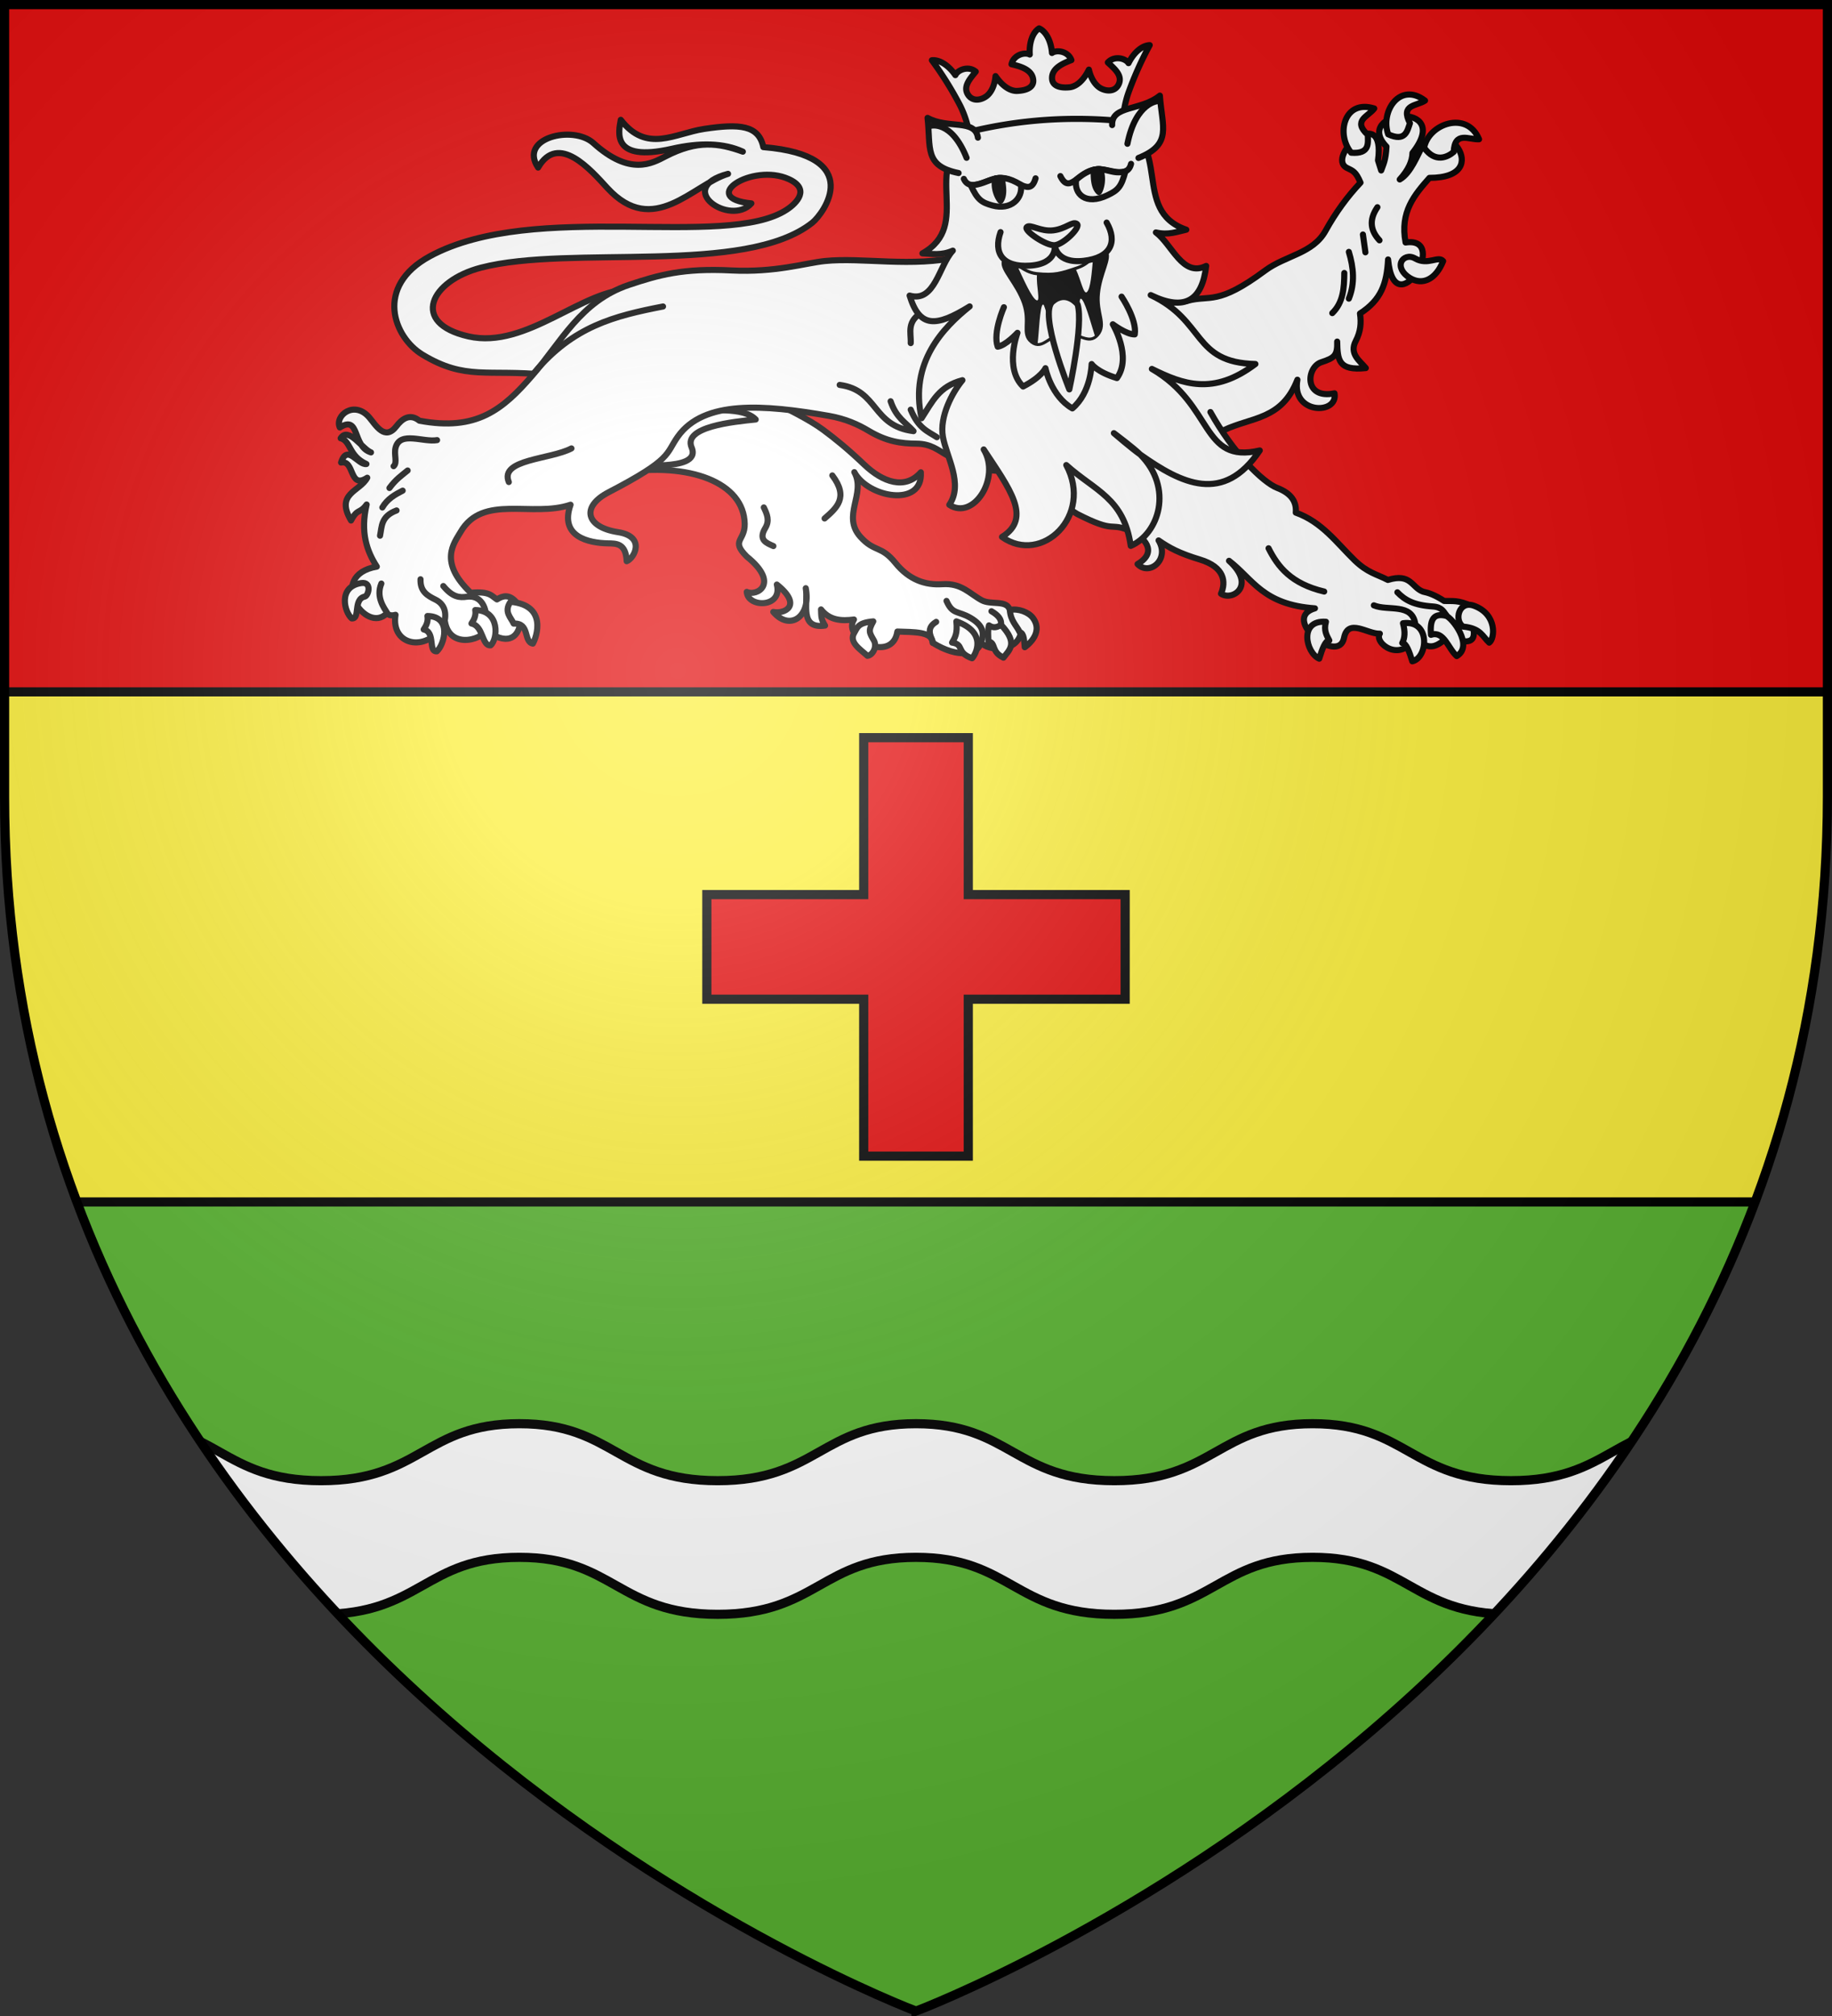 <svg height="660" width="600" xmlns="http://www.w3.org/2000/svg"><rect width="100%" height="100%" fill="#333333" stroke="none"/><radialGradient id="b" cx="221.445" cy="226.331" gradientTransform="matrix(1.353 0 0 1.349 -77.629 -85.747)" gradientUnits="userSpaceOnUse" r="300"><stop offset="0" stop-color="#fff" stop-opacity=".314"/><stop offset=".19" stop-color="#fff" stop-opacity=".251"/><stop offset=".6" stop-color="#6b6b6b" stop-opacity=".125"/><stop offset="1" stop-opacity=".125"/></radialGradient><clipPath id="a"><path d="M300 658.397S1.5 546.095 1.5 260.688V1.5h597v259.188c0 285.407-298.5 397.71-298.5 397.71z"/></clipPath><path d="M3.438 300C29.008 556.446 300 658.5 300 658.5v-.053S570.894 556.401 596.553 300z" fill="#5ab532" fill-rule="evenodd"/><path d="M1.5 1.5v259.246c0 13.518.669 26.504 1.938 39.254h593.125a394.77 394.77 0 0 0 1.937-39.254V1.5z" fill="#e20909"/><g clip-path="url(#a)" stroke="#000" stroke-linecap="round" stroke-linejoin="round" stroke-width="3"><path d="M-48.12 226.5h696.24v167H-48.12z" fill="#fcef3c"/><path d="M40.188 466.092c-30.966 0-32.362 18.656-64.954 18.656V528.5c32.592 0 33.988-18.656 64.953-18.656 30.966 0 32.362 18.656 64.954 18.656s33.987-18.656 64.953-18.656c30.965 0 32.361 18.656 64.953 18.656s33.988-18.656 64.953-18.656c30.965 0 32.362 18.656 64.953 18.656s33.988-18.656 64.953-18.656c30.966 0 32.362 18.656 64.953 18.656s33.988-18.656 64.953-18.656c30.966 0 32.362 18.656 64.953 18.656v-43.752c-32.591 0-33.987-18.656-64.953-18.656-30.965 0-32.361 18.656-64.953 18.656s-33.988-18.656-64.953-18.656c-30.965 0-32.362 18.656-64.953 18.656S330.965 466.092 300 466.092c-30.965 0-32.362 18.656-64.953 18.656s-33.988-18.656-64.953-18.656c-30.966 0-32.362 18.656-64.953 18.656s-33.988-18.656-64.954-18.656z" fill="#fff" fill-rule="evenodd"/></g><g stroke="#000" stroke-linecap="round" stroke-linejoin="round" stroke-width="2"><g fill="#fff"><path d="M400.775 140.857c9.141-4.392 18.986-3.298 24.14-16.541-2.106 11.363 13.434 11.588 12.156 4.455-10.173 2.062-9.238-8.577-4.341-10.179 4.221-1.38 5.371-2.147 5.21-6.764.13 6.081.416 9.616 9.378 8.672-1.98-2.4-5.49-4.62-3.3-8.846 1.593-3.074 1.857-5.857 1.39-9.019 6.974-4.478 8.779-9.793 9.203-17.69 2.066 21.998 20.464-7.736 5.732-5.551-1.905-10.056 2.935-15.62 7.815-21.16 22.155 0 3.694-22.636-2.605-9.713-1.228 1.954-3.439 8.13-7.12 10.233 2.85-3.134 4.093-6 4.167-8.672 13.843-17.527-19.901-13.903-8.51-2.081-.245 4.597-1.054 5.823-1.736 7.805l-1.042-3.296c2.669-19.23-17.234-1.355-10.247 2.429 1.997.985 2.97 1.172 4.516 4.856-4.3 4.544-8.153 9.816-11.462 15.783-4.15 7.483-13.066 8.01-19.798 13.008-15.627 11.601-17.934 7.89-25.356 9.887l-38.041 4.587 5.445 36.711z"/><path d="M396.421 134.891c7.397 13.303 17.1 22.996 21.89 24.85 4.568 1.768 6.371 4.462 6.072 8.086 8.56 3.042 13.351 9.847 19.23 15.567 4.262 4.147 7.319 4.593 10.93 6.469 7.644-2.322 7.72 2.486 11.539 3.841 1.782.371 3.803 1.041 6.882 3.032 2.651.155 4.524-.469 9.312 1.82-2.738 3.507 6.552 15.43-8.133 10.065-2.865 2.263-5.928 5.482-10.692-.16-4.597 8.905-13.61 1.992-11.539-1.01-3.994.206-10.418-5.248-11.74 1.415-1.795 9.047-20.947-6.397-9.514-9.704-17.144-1.234-20.253-9.528-28.137-15.566 8.976 8.096 1.112 13.322-2.631 10.773 1.699-3.863 1.182-8.733-6.883-11.178-6.725-2.038-9.957-3.762-13.562-6.267 3.786 6.271-3.057 11.772-6.883 7.742 6.96-4.097 1.94-8.957-2.27-10.804-7.178-3.148-4.512 1.072-17.567-5.63l-14.372-9.098M203.37 154.72c22.411-3.44 40.316 3.161 40.526 16.821.088 5.677-4.677 5.299.675 10.661 11 8.853 3.238 13.162 0 11.564.32 5.295 11.847 5.267 9.852-2.4 8.677 6.922 2.4 9.748-1.168 8.97 5.397 6.37 12.468 1.593 10.642-7.77.879 4.95-2.257 13.445 6.316 12.238-1.33-2.192-1.22-2.79-1.316-5.29 2.823 3.61 6.691 3.829 10.79 3.302-4.036 6.275 12.576 14.578 14.21 3.942 5.537.196 11.397-.03 11.579 3.68 8.226 5.165 14.91 3.949 15.79-.115 2.337 2.937 11.563 3.18 13.003-2.781-.963-2.176-1.744-3.249-3.644-8.142-1.172-3.017-6.103-1.282-9.096-2.891-3.983-2.142-6.61-5.682-12.895-5.257-5.56.376-10.859-1.394-15.367-6.953-4.738-5.844-6.814-3.394-11.475-8.553-6.232-6.898 1.923-14.068-1.991-21.173 4.411 8.354 22.504 11.68 21.787.052-5.177 5.867-12.487 3.248-18.517-2.493-5.335-5.082-9.485-8.445-13.385-11.34-9.628-7.148-29.303-13.982-32.895-19.449z"/><path d="M247.502 137.332c-7.398.742-23.855 2.4-20.989 9.156 1.93 4.55-4.213 5.483-8.564 5.782-4.008.276-4.863-1.14-5.429-2.048l14.717-15.754c4.664.125 16.303-1.394 20.265 2.864zM206.947 94.786c-15.76-.58-34.358 19.692-53.49 15.356-19.25-4.363-12.506-18.223 4.1-22.522 29.343-7.597 86.51 2.727 108.47-14.704 3.65-2.898 17.755-22.001-16.029-24.755-1.49-7.197-7.749-7.712-19.383-5.956-9.668 1.458-18.758 8.065-27.304-2.979-.691 3.905-3.259 14.02 16.681 9.493 9.22-2.111 17.058-1.921 23.297.93-7.992-2.847-14.823-3.884-25.347 1.56-4.392 2.27-11.6 6.473-23.592-4.361-6.648-6.007-24.659-1.717-18.109 8.013 6.647-11.536 17.259.803 22.69 6.701 15.115 16.411 27.955-1.11 39.512-4.653-17.922 4.72.791 17.383 7.641 9.678-17.587-1.729.284-13.387 12.254-7.946 7.057 3.208 2.724 7.767-.639 9.984-20.04 13.217-82.597-3.388-116.916 15.273-18.295 9.948-11.777 26.551-2.423 32.2 14.147 8.543 21.207 4.69 40.537 6.607z"/><path d="M314.536 84.017c-15.987 3.642-31.915.162-44.417 1.442-6.32.647-16.175 3.816-30.615 3.077-15.657-.801-23.813 1.478-33.572 4.752-15.788 5.296-22.242 18.819-31.58 29.616-9.64 11.146-18.247 18.36-37.002 14.822-3.208-2.556-5.762-.483-7.509 1.802-3.814 4.99-6.801-.404-8.88-2.845-4.929-5.788-11.439-.587-9.667 3.263 6.706-4.24 3.962 6.293 10.212 8.16-2.781-1.043-7.384-8.627-9.94-4.624 3.408.895 2.556 5.761 8.442 8.431-2.743.46-6.297-6.797-8.306-.476 4.51-1 2.557 8.918 8.578 4.964-2.351 4.514-10.593 5.107-5.31 14.006 2.17-4.126 2.768-2.062 5.106-5.235-2.095 9.125.025 15.163 3.336 20.33-16.704 2.954-3.544 22.563 3.336 15.23.575.713 1.49.918 2.791.544-1.684 10.503 11.047 12.612 16.203 2.312 1.758 9.753 13.735 5.193 13.48 2.175 1.13 2.134 9.114 6.84 11.03-.951.336-2.366-.676-5.181-1.362-7.888-2.042-2.263-4.085-2.03-6.127-.68-1.796-1.133-2.33-2.752-8.579-2.175-10.634-10.131-5.513-16.172-3.336-19.922 7.28-12.538 23.373-4.63 36.015-8.907-3.733 10.516 5.979 12.524 12.255 12.647 2.7.052 5.88-.075 6.127 5.847 2.545-.95 6.323-8.101-2.86-9.52-10.517-1.623-12.19-8.313-3.063-13.054 21.017-10.918 18.62-12.52 22.67-18.222 8.526-12.004 28.1-10.532 49.427-6.799 5.533.969 9.593 2.814 13.072 4.896 5.908 3.534 10.647 4.177 15.659 4.215 4.806.036 6.996 2.109 10.075 3.808 8.443 4.657 13.297 4.902 17.701 5.167z"/></g><path d="M306.839 143.136c-2.956-1.92-6.003-2.84-8.571-9.018m.005-21.787c.171-3.492-1.62-7.211 4.313-10.477 2.057-1.133 3.642-2.513 4.722-4.51m-32.305 28.673c12.76 1.716 10.486 13.416 24.182 15.132-2.603-2.9-5.634-4.303-7.5-9.782m-74.535-31.029c-15.908 3.089-29.43 6.464-42.117 21.622m12.12 24.844c-6.897 3.646-23.638 3.51-20.51 11.006m-39.923 42.734c-.917-1.521-3.665-5.119-1.821-9.494m34.198 9.511c-.51-2.924-2.321-5.728-6.277-5.188-2.232.305-4.555.224-7.63-3.512m.38 11.726c.778-3.39-.215-5.938-2.977-7.295-2.63-1.292-5.013-2.668-4.87-6.647m-4.22-35.613c-1.924 1.607-3.759 2.771-5.953 5.729m4.329.864c-2.508 1.308-4.995 2.654-6.656 5.512m4.654.973c-5.156 1.945-4.786 5.227-5.411 8.268m18.684-31.29c-4.527.792-12.054-3.031-13.576 2.382-.637 2.267.666 5.03-.657 6.147m317.455-75.84.814 5.823m3.932-14.76c-2.868 4.19-2.233 7.725.678 10.833m-10.034 3.792c1.543 5.1 2.058 10.2 0 15.301m-1.491-8.395c-.033 4.889-.345 9.666-3.932 13.135m27.186 101.781c-1.036-6.971-8.982-4.165-13.574-6.106m23.724 3.175c-.845-.936-1.274-2.598-4.403-2.809-6.254-.42-9.113-2.068-11.617-4.64m-23.968-.245c-10.808-2.555-15.155-8.067-18.22-14.166m-87.63 25.04c.28-1.77-.992-3.195-3.125-4.429m-19.236 10.33c.058-1.382-2.861-4.482 1.134-6.847m14.656 6.733c1.104-2.756 1.052-5.442-3.438-8.058-4.112-2.396-5.852-.997-7.84-5.542m-37.395-41.08c5.458 7.216 1.42 10.639-2.534 14.095m-16.767 9.035c-2.234-1.004-5.047-1.954-2.654-5.903 1.465-2.416.611-4.497-.482-6.746m62.008-19.764c-1.064-4.659-4.12-10.88.688-18.466" fill="none"/><g fill="#fff"><path d="M447.974 44.145c-5.14-4.723.168-5.985 2.112-8.631-9.909-3.102-12.614 8.403-7.559 14.484 6.22.501 5.483-3.222 5.447-5.853zm13.797-3.816c-3.212-6.194 2.208-5.567 4.94-7.39-8.248-6.299-14.73 3.589-12.062 11.03 5.674 2.595 6.255-1.156 7.122-3.64zm1.706 44.29c4.202 2.416 7.575-1.04 9.166.863-2.377 5.942-6.702 8.076-10.895 5.527-2.628-1.597-3.489-3.797-2.767-5.354.588-1.268 2.42-2.23 4.496-1.036zm12.625-34.888c.32-6.968 5.022-3.932 8.3-4.145-3.99-9.575-16.57-5.013-17.985 2.763 3.614 5.081 7.69 3.1 9.685 1.382zM434.26 203.555c-8.926-.634-6.63 10.101-2.201 12.09.982-3.176 1.998-6.016 3.301-5.984-.828-1.56-1.9-3.245-1.1-6.106zm25.229.488c9.17-1.244 8.218 11.323 3.057 12.457-.982-3.176-1.999-6.016-3.302-5.984.829-1.56 1.044-3.611.245-6.473zm17.609 10.747c5.683-3.382-1.614-12.715-3.547-13.19-4.414-1.081-5.248 1.8-4.89 6.23 4.266-1.458 5.652 4.569 8.437 6.96zm2.079-9.648c-3.02-2.027-1.415-8.637 3.546-6.839 7.735 2.804 6.851 10.829 5.014 12.09-2.215-2.015-2.751-4.73-8.56-5.25zm-363.983-2.69c2.923.26.323-6.31 4.306-7.147 1.235-.382 2.39-4.975-1.23-4.411-7.683 1.196-5.476 9.519-3.076 11.559zm27.87 10.777c-2.922.26-.322-6.31-4.305-7.147.878-1.295 1.534-2.674 1.23-4.412 8.186.12 5.475 9.52 3.076 11.56zm17.612-1.954c-2.923.26-2.28-6.31-6.262-7.148.878-1.295 1.533-2.673 1.23-4.41 8.185.118 7.432 9.518 5.032 11.558zm13.838-.575c-3.15-.577-.878-6.85-6.285-6.547-.834-1.953-3.335-3.81-1.037-7.13 12.252 1.079 8.507 11.683 7.322 13.677zm111.495-7.27c-1.785 3.154-1.235 3.727.193 6.23 1.112 1.95-.266 4.81-2.108 5.042-2.373-2.16-6.135-4.442-4.34-7.473 1.062-1.796 1.217-3.376 6.255-3.8zm27.212 0c.438 4.129-.551 5.407-1.41 6.944 4.118.606 1.182 3.226 6.55 5.134 1.107-1.122 5.26-8.383-5.14-12.079zm14.614 1.106c5.774 6.138 2.69 8.263.806 10.77-4.217-2.035-2.294-4.765-4.938-5.334 0-1.711-.284-3.28.202-5.234 1.31.912 2.62.765 3.93-.202zm2.907-4.832c.226 3.482 2.065 4.95 3.25 7.234 1.508.49 1.382 2.939 1.623 4.948 0 0 6.515-4.323 2.699-9.558-1.364-1.871-4.753-3.228-7.572-2.624z"/><g fill-rule="evenodd"><path d="M346.303 35.773s3.811-7.687 5.88-7.616c2.07.07 6.39 8.024 6.39 8.024s2.487-6.83 3.652-6.361c1.166.468 2.513 8.492 2.944 9.163 19.626 7.824 4.918 29.887 23.361 36.215-3.077.673-5.87 1.857-9.961.893 5.378 4.023 8.726 14.81 16.47 10.966-1.322 11.306-6.94 14.99-18.163 9.548 18.063 8.48 13.578 22.086 34.283 22.566-13.793 10.408-23.815 6.598-33.908 1.609 20.465 11.84 15.96 31.22 35.336 26.694-11.9 17.66-25.506 10.97-39.143 1.325-2.124-2.13-8.636-6.993-8.636-6.993s5.71 4.924 8.636 6.993c10.944 10.979 6.139 25.905-3.107 29.917-2.256-15.7-11.696-17.982-21.12-26.461 8.874 16.589-8 32.84-21.051 23.532 9.952-6.208 2.49-15.758-5.99-28.648 5.657 9.355-3.359 23.339-11.271 18.13 4.704-6.865-.93-15.647-2.095-22.285-1.162-6.63 3.09-14.501 6.398-18.51-7.714 2.011-9.804 6.947-13.38 12.451-4.042-18.282 7.148-29.725 15.748-36.611-11.066 6.836-16.407 7.103-19.665-3.548 8.31 2.403 9.578-9.792 14.148-14.707-3.852 1.676-6.813 1.008-9.961.893 16.57-9.262-.528-27.627 15.129-38.914.068-.273.706-6.72.778-6.988 1.313-4.9 4.578 5.313 6.575 1.75-.057-3.794-.361-6.174 1.518-6.87 1.879-.696 6.785 5.726 6.785 5.726s3.66-8.436 5.928-8.752 7.493 6.87 7.493 6.87z"/><path d="M367.806 39.681c-17.033-1.702-33.868-.574-50.499 3.498-.392-2.634-1.555-6.145-3.037-8.979a113.057 113.057 0 0 0-9.07-14.476c2.224-.248 5.284 1.367 7.693 4.879.748-1.696 4.234-3.174 6.68-1.154-1.79 2.236-4.48 5.015-2.346 7.826 1.527 2.012 4.088 1.47 5.751.289 1.493-1.06 2.782-3.357 3.065-6.648 2.377 3.456 4.921 4.947 7.114 4.85 3.663-.16 5.387-1.504 5.249-3.507-.244-3.516-4.334-4.559-7.125-5.224.683-3.093 4.344-4.064 5.98-3.185-.266-4.247 1.15-7.395 3.057-8.563 2.05.893 3.89 3.817 4.215 8.059 1.498-1.096 5.259-.64 6.364 2.33-2.672 1.044-6.579 2.64-6.332 6.156.14 2.003 2.034 3.096 5.684 2.75 2.185-.206 4.499-2.034 6.374-5.784.736 3.22 2.331 5.317 3.956 6.16 1.811.941 4.422 1.125 5.656-1.078 1.724-3.078-1.326-5.46-3.409-7.427 2.143-2.338 5.8-1.355 6.776.221 1.9-3.81 4.706-5.831 6.943-5.892-2.606 4.777-5.1 10.334-6.976 15.588-1.075 3.011-1.74 6.648-1.763 9.311z"/></g></g><path d="M361.282 82.065c-1.382-.202-3.194 4.347-8.083 6.016-5.587 1.907-7.707 2.627-13.733 1.996-6.025-.63-9.395-6.72-10.339-4.48-.943 2.24 4.297 6.963 6.562 13.46 2.265 6.499-.684 10.1 2.47 12.535s4.959-2.232 10.2-2.796 8.034 3.701 10.765.504c2.73-3.197-.546-6.582.13-13.297.676-6.715 4.077-11.542 2.566-13.516-.19-.246-.34-.393-.538-.422z"/></g><path d="M357.952 85.003c-.374 4.064-.753 9.625-2.02 10.645-1.044.841-2.005-4.216-3.494-7.297.285-.096.49-.187.794-.29 2.074-.708 3.551-1.896 4.72-3.058zm-24.613 2.427c1.605 1.161 3.622 2.407 6.133 2.67.056.006.092-.02.148-.013-.294 3.396 1.236 8.86-.153 8.209-1.568-.736-4.248-6.9-6.128-10.866zm20.625 10.37c1.185.021 3.23 7.785 4.6 12.1-1.88 1.496-3.922-.055-6.782-.782 1.203-4.13 1.822-10.965 1.974-11.153.08-.1.117-.167.208-.165zm-14.123 14.512c1.68.098 3.197-1.614 5.573-2.696-1.711-3.36-3.284-9.627-3.65-9.843-.074-.044-.16-.092-.229-.053-.971.565-1.249 9.125-1.694 12.592z" fill="#fff" fill-rule="evenodd"/><g stroke="#000" stroke-linecap="round" stroke-linejoin="round" stroke-width="2"><path d="M313.953 56.655c-11.36-2.327-9.064-8.159-10.17-18.061 6.75 3.722 15.576.239 16.497 6.473m43.96-4.115c-.221-6.532 9.434-4.606 15.63-9.652.716 10.31 4.153 15.937-7.007 20.409m-10.422 21.163c3.58 6.275 1.502 11.506-7.55 12.517-9.054 1.012-9.454-5.113-9.454-5.113s1.016 6.07-8.073 6.686c-9.089.616-12.072-4.16-9.676-10.972" fill="#fff" fill-rule="evenodd"/><path d="M352.688 73.305c-1.408-1-3.604 1.632-7.748 2.115-4.144.482-7.619-2.19-8.672-1.06-1.06 1.137 6.382 6.17 9.169 5.916 2.889-.263 8.684-5.952 7.25-6.97z" fill="#fff" fill-rule="evenodd"/><path d="M304.716 41.215s6.844-2.117 11.85 10.45m-.897 6.893c2.027 4.524 7.676.002 11.331-.256 6.005-.424 10.266 6.656 12.161.076m8.123-.729c3.046 6.137 5.634-1.452 11.952-2.239 3.582-.446 9.944 3.446 11.195-1.765m-3.104 43.472s5.102 7.465 4.315 12.36c-2.699.07-7.186-3.318-7.186-3.318s6.372 10.625 1.349 17.62c-6.575-1.993-8.286-4.596-8.286-4.596s-.14 9.314-6.31 14.519c-7.004-4.023-8.814-13.162-8.814-13.162s-1.217 2.865-7.327 5.997c-6.199-5.99-1.837-17.577-1.837-17.577s-3.807 4.131-6.475 4.543c-1.652-4.675 2.028-12.928 2.028-12.928m40.46-53.506c2.77-13.75 10.046-13.981 10.046-13.981" fill="none"/><g fill-rule="evenodd"><path d="M344.69 98.767c-4.586 3.926 5.527 28.715 5.527 28.715s4.65-21.172 2.724-27.808c0 0-3.666-4.832-8.251-.907zM317.946 60.665c2.197 4.778 3.556 5.63 7.072 6.605 6.107 1.694 10.057-2.367 9.336-6.753-8.17-5.047-10.034-.132-16.408.148zm50.635-4.59c-1.309 5.136-2.49 6.219-5.785 7.806-7.346 3.539-11.091-.5-10.338-5.018 7.868-6.899 10.585-1.02 16.123-2.787z" fill="#fff"/><path d="M328.259 58.349c-.492-.02 1.3 4.85-.565 7.389-.76-.705-2.531-4.029-1.702-7.27.57-.17 1.297-.23 2.267-.12zm29.747-2.67c.48-.105-.41 5.006 1.882 7.17.621-.829 1.758-4.423.36-7.465a6.05 6.05 0 0 0-2.242.296z"/></g></g><path d="M282.875 241.5v51.375H231.5v34.25h51.375V378.5h34.25v-51.375H368.5v-34.25h-51.375V241.5z" fill="#e20909" fill-rule="evenodd" stroke="#000" stroke-width="3"/><path d="M300 658.5s298.5-112.32 298.5-397.772V1.5H1.5v259.228C1.5 546.18 300 658.5 300 658.5z" fill="url(#b)" fill-rule="evenodd"/><path d="M300 658.397S1.5 546.095 1.5 260.688V1.5h597v259.188c0 285.407-298.5 397.71-298.5 397.71z" fill="none" stroke="#000" stroke-width="3"/></svg>